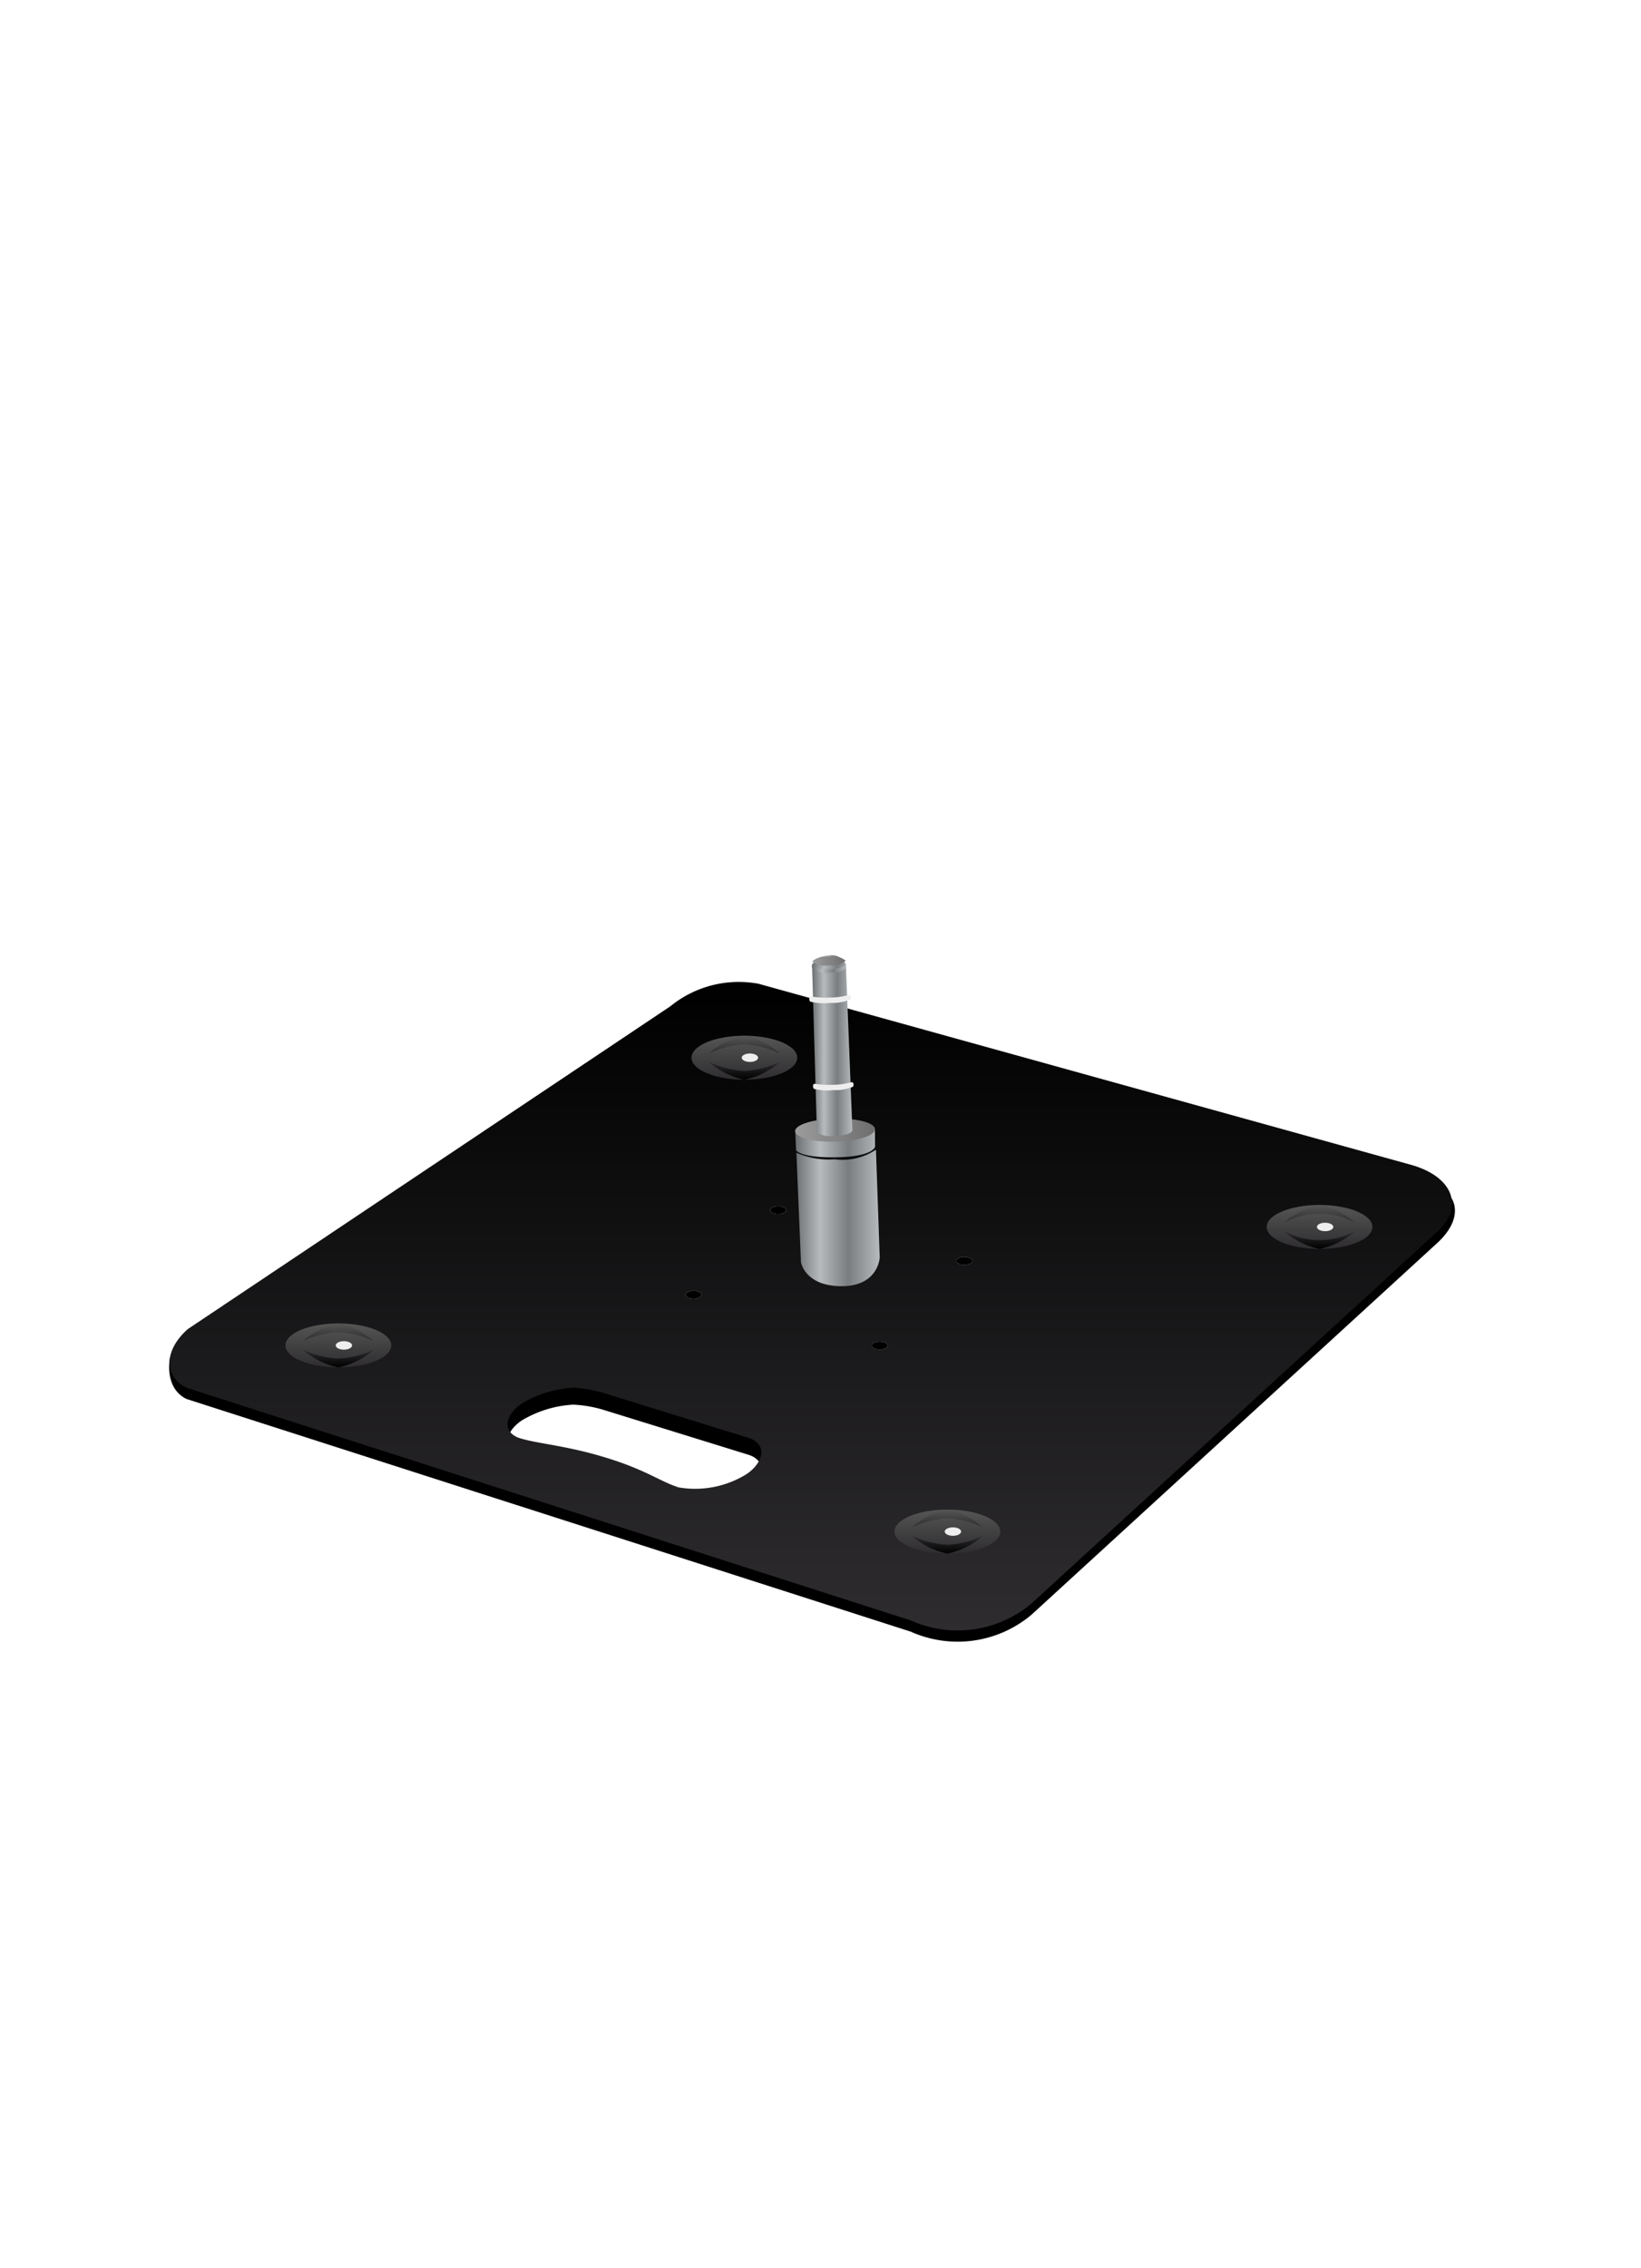<svg height="134" viewBox="0 0 97 134" width="97" xmlns="http://www.w3.org/2000/svg" xmlns:xlink="http://www.w3.org/1999/xlink"><linearGradient id="a" gradientUnits="userSpaceOnUse" x1="47.906" x2="47.906" y1="96.344" y2="58"><stop offset="0" stop-color="#2e2c2f"/><stop offset="1"/></linearGradient><linearGradient id="b" gradientUnits="userSpaceOnUse" x1="47" x2="52" y1="71.359" y2="71.359"><stop offset="0" stop-color="#6b6e70"/><stop offset=".295" stop-color="#b7bbbd"/><stop offset=".628" stop-color="#797d80"/><stop offset="1" stop-color="#b7bbbd"/></linearGradient><linearGradient id="c" gradientUnits="userSpaceOnUse" x1="47" x2="51.719" y1="66.781" y2="66.781"><stop offset="0" stop-color="#9c9c9c"/><stop offset="1" stop-color="#6e6e6e"/></linearGradient><linearGradient id="d" x1="48" x2="50.375" xlink:href="#b" y1="61.781" y2="61.781"/><linearGradient id="e" x1="48" x2="50.031" xlink:href="#b" y1="57.234" y2="57.234"/><linearGradient id="f" x1="48" x2="50" xlink:href="#c" y1="56.781" y2="56.781"/><linearGradient id="g" gradientUnits="userSpaceOnUse" x1="56" x2="56" y1="91.813" y2="89.188"><stop offset="0" stop-color="#2e2c2f"/><stop offset="1" stop-color="#565655"/></linearGradient><linearGradient id="h" x1="56" x2="56" xlink:href="#a" y1="90.75" y2="91.813"/><linearGradient id="i" xlink:href="#g" y1="90.25" y2="89.188"/><linearGradient id="j" x1="78" x2="78" xlink:href="#g" y1="73.813" y2="71.188"/><linearGradient id="k" x1="78" x2="78" xlink:href="#a" y1="72.75" y2="73.813"/><linearGradient id="l" x1="78" x2="78" xlink:href="#g" y1="72.25" y2="71.188"/><linearGradient id="m" x1="44" x2="44" xlink:href="#g" y1="63.813" y2="61.188"/><linearGradient id="n" x1="44" x2="44" xlink:href="#a" y1="62.75" y2="63.813"/><linearGradient id="o" x1="44" x2="44" xlink:href="#g" y1="62.25" y2="61.188"/><linearGradient id="p" x1="20" x2="20" xlink:href="#g" y1="80.813" y2="78.188"/><linearGradient id="q" x1="20" x2="20" xlink:href="#a" y1="79.75" y2="80.813"/><linearGradient id="r" x1="20" x2="20" xlink:href="#g" y1="79.25" y2="78.188"/><g fill-rule="evenodd"><path d="m53.833 96.413-42.815-13.75c-1.368-.684-.965-2.469-.965-2.469l29.567-17.427a6.4 6.4 0 0 1 5.216-1.335l40.964 9.375s.8 1.075-.789 2.592l-24.038 22.014a6.779 6.779 0 0 1 -7.14 1zm-18.013-9.279c-2.32-.718-4.014-.818-5.078-1.148s-.92-1.347.069-2.032a6.6 6.6 0 0 1 3.081-.954 7.423 7.423 0 0 1 1.774.306l8.554 2.649c1.167.361.925 1.447-.064 2.132a5.76 5.76 0 0 1 -4.028.805c-1.064-.329-1.91-1.016-4.23-1.735z"/><path d="m53.833 95.749-42.815-13.749c-1.368-.684-1.315-2.233.088-3.468l28.514-19.067a6.4 6.4 0 0 1 5.216-1.335l38.464 10.67c2.5.654 3.293 2.42 1.709 3.937l-24.036 22.012a6.779 6.779 0 0 1 -7.14 1zm-18.013-9.615c-2.32-.718-4.014-.818-5.078-1.148s-.92-1.347.069-2.032a6.6 6.6 0 0 1 3.081-.954 7.423 7.423 0 0 1 1.774.306l8.554 2.649c1.167.361.925 1.447-.064 2.132a5.76 5.76 0 0 1 -4.028.805c-1.064-.329-1.91-1.016-4.23-1.735z" fill="url(#a)"/><path d="m52 74.3s-.068 1.7-2.248 1.7-2.407-1.416-2.407-1.416l-.269-6.468a4.777 4.777 0 0 0 2.261.388 3.565 3.565 0 0 0 2.44-.57zm-.275-6.54s-.091.583-2.261.624-2.408-.416-2.408-.416l-.045-1.068a4 4 0 0 0 2.3.514 3.78 3.78 0 0 0 2.407-.683z" fill="url(#b)"/><path d="m51.721 66.726c0 .377-1.056.707-2.359.738s-2.362-.25-2.362-.627 1.056-.707 2.359-.738 2.362.25 2.362.627z" fill="url(#c)"/><path d="m50.385 66.786s-.03.315-1.013.315a1.444 1.444 0 0 1 -1.085-.187l-.287-9.914a1.248 1.248 0 0 1 1-.543.893.893 0 0 1 1 .543z" fill="url(#d)"/><path d="m50.294 58.965a.123.123 0 0 1 -.059.11 2.928 2.928 0 0 1 -1.175.186 3.38 3.38 0 0 1 -1.145-.07.121.121 0 0 1 -.071-.106l-.005-.068a.111.111 0 0 1 .119-.13 5.667 5.667 0 0 0 1.1.059 4.2 4.2 0 0 0 1.1-.152.112.112 0 0 1 .135.119v.051zm.158 5.153a.124.124 0 0 1 -.058.11 2.79 2.79 0 0 1 -1.145.186 3.213 3.213 0 0 1 -1.116-.07.121.121 0 0 1 -.069-.106l-.005-.068a.11.11 0 0 1 .116-.13 5.372 5.372 0 0 0 1.074.059 4 4 0 0 0 1.071-.152.11.11 0 0 1 .131.119v.051z" fill="#eee"/><path d="m48.961 57.483c-1.161.009-.961-.483-.961-.483a1.187 1.187 0 0 0 .961.249 1.544 1.544 0 0 0 1.039-.249s.233.473-1.039.483z" fill="url(#e)"/><path d="m49.989 56.766a1.23 1.23 0 0 1 -.995.266 1.17 1.17 0 0 1 -.987-.225 1.215 1.215 0 0 1 .993-.27 1.177 1.177 0 0 1 .989.229z" fill="url(#f)"/><path d="m56 89.2c1.726 0 3.125.583 3.125 1.3s-1.4 1.3-3.125 1.3-3.125-.583-3.125-1.3 1.399-1.3 3.125-1.3z" fill="url(#g)"/><path d="m56 91.8a4.478 4.478 0 0 1 -2.083-1.041 5.744 5.744 0 0 0 2.083.522 5.744 5.744 0 0 0 2.083-.521 4.478 4.478 0 0 1 -2.083 1.04z" fill="url(#h)"/><path d="m56 89.2a4.478 4.478 0 0 1 2.083 1.041 5.744 5.744 0 0 0 -2.083-.522 5.744 5.744 0 0 0 -2.083.521 4.478 4.478 0 0 1 2.083-1.04z" fill="url(#i)"/><path d="m78 71.2c1.726 0 3.125.583 3.125 1.3s-1.4 1.3-3.125 1.3-3.125-.583-3.125-1.3 1.399-1.3 3.125-1.3z" fill="url(#j)"/><path d="m78 73.8a4.478 4.478 0 0 1 -2.083-1.041 4.426 4.426 0 0 0 4.166 0 4.478 4.478 0 0 1 -2.083 1.041z" fill="url(#k)"/><path d="m78 71.2a4.478 4.478 0 0 1 2.083 1.041 4.426 4.426 0 0 0 -4.166 0 4.478 4.478 0 0 1 2.083-1.041z" fill="url(#l)"/><path d="m44 61.2c1.726 0 3.125.583 3.125 1.3s-1.4 1.3-3.125 1.3-3.125-.583-3.125-1.3 1.399-1.3 3.125-1.3z" fill="url(#m)"/><path d="m44 63.8a4.478 4.478 0 0 1 -2.083-1.042 5.744 5.744 0 0 0 2.083.523 5.744 5.744 0 0 0 2.083-.521 4.478 4.478 0 0 1 -2.083 1.04z" fill="url(#n)"/><path d="m44 61.2a4.478 4.478 0 0 1 2.083 1.042 5.744 5.744 0 0 0 -2.083-.523 5.744 5.744 0 0 0 -2.083.521 4.478 4.478 0 0 1 2.083-1.04z" fill="url(#o)"/><path d="m20 78.2c1.726 0 3.125.583 3.125 1.3s-1.4 1.3-3.125 1.3-3.125-.583-3.125-1.3 1.399-1.3 3.125-1.3z" fill="url(#p)"/><path d="m20 80.8a4.478 4.478 0 0 1 -2.083-1.041 5.744 5.744 0 0 0 2.083.522 5.744 5.744 0 0 0 2.083-.521 4.478 4.478 0 0 1 -2.083 1.04z" fill="url(#q)"/><path d="m20 78.2a4.478 4.478 0 0 1 2.083 1.041 5.744 5.744 0 0 0 -2.083-.522 5.744 5.744 0 0 0 -2.083.521 4.478 4.478 0 0 1 2.083-1.04z" fill="url(#r)"/></g><ellipse cx="56.328" cy="90.5" fill="#eee" rx=".484" ry=".25"/><ellipse cx="20.328" cy="79.5" fill="#eee" rx=".484" ry=".25"/><ellipse cx="78.328" cy="72.5" fill="#eee" rx=".484" ry=".25"/><ellipse cx="44.328" cy="62.5" fill="#eee" rx=".484" ry=".25"/><path d="m52.332 79.676a.837.837 0 0 1 -.667 0c-.184-.093-.184-.243 0-.335a.837.837 0 0 1 .667 0c.185.092.185.242 0 .335z" fill="#eee" fill-rule="evenodd"/><path d="m41.332 76.676a.837.837 0 0 1 -.667 0c-.184-.093-.184-.243 0-.335a.837.837 0 0 1 .667 0c.185.092.185.242 0 .335z" fill="#eee" fill-rule="evenodd"/><path d="m57.332 74.676a.837.837 0 0 1 -.667 0c-.184-.093-.184-.243 0-.335a.837.837 0 0 1 .667 0c.185.092.185.242 0 .335z" fill="#eee" fill-rule="evenodd"/><path d="m46.332 71.676a.837.837 0 0 1 -.667 0c-.184-.093-.184-.243 0-.335a.837.837 0 0 1 .667 0c.185.092.185.242 0 .335z" fill="#eee" fill-rule="evenodd"/><path d="m52.332 79.676a.837.837 0 0 1 -.667 0c-.184-.093-.184-.243 0-.335a.837.837 0 0 1 .667 0c.185.092.185.242 0 .335z" fill-rule="evenodd"/><path d="m41.332 76.676a.837.837 0 0 1 -.667 0c-.184-.093-.184-.243 0-.335a.837.837 0 0 1 .667 0c.185.092.185.242 0 .335z" fill-rule="evenodd"/><path d="m57.332 74.676a.837.837 0 0 1 -.667 0c-.184-.093-.184-.243 0-.335a.837.837 0 0 1 .667 0c.185.092.185.242 0 .335z" fill-rule="evenodd"/><path d="m46.332 71.676a.837.837 0 0 1 -.667 0c-.184-.093-.184-.243 0-.335a.837.837 0 0 1 .667 0c.185.092.185.242 0 .335z" fill-rule="evenodd"/></svg>